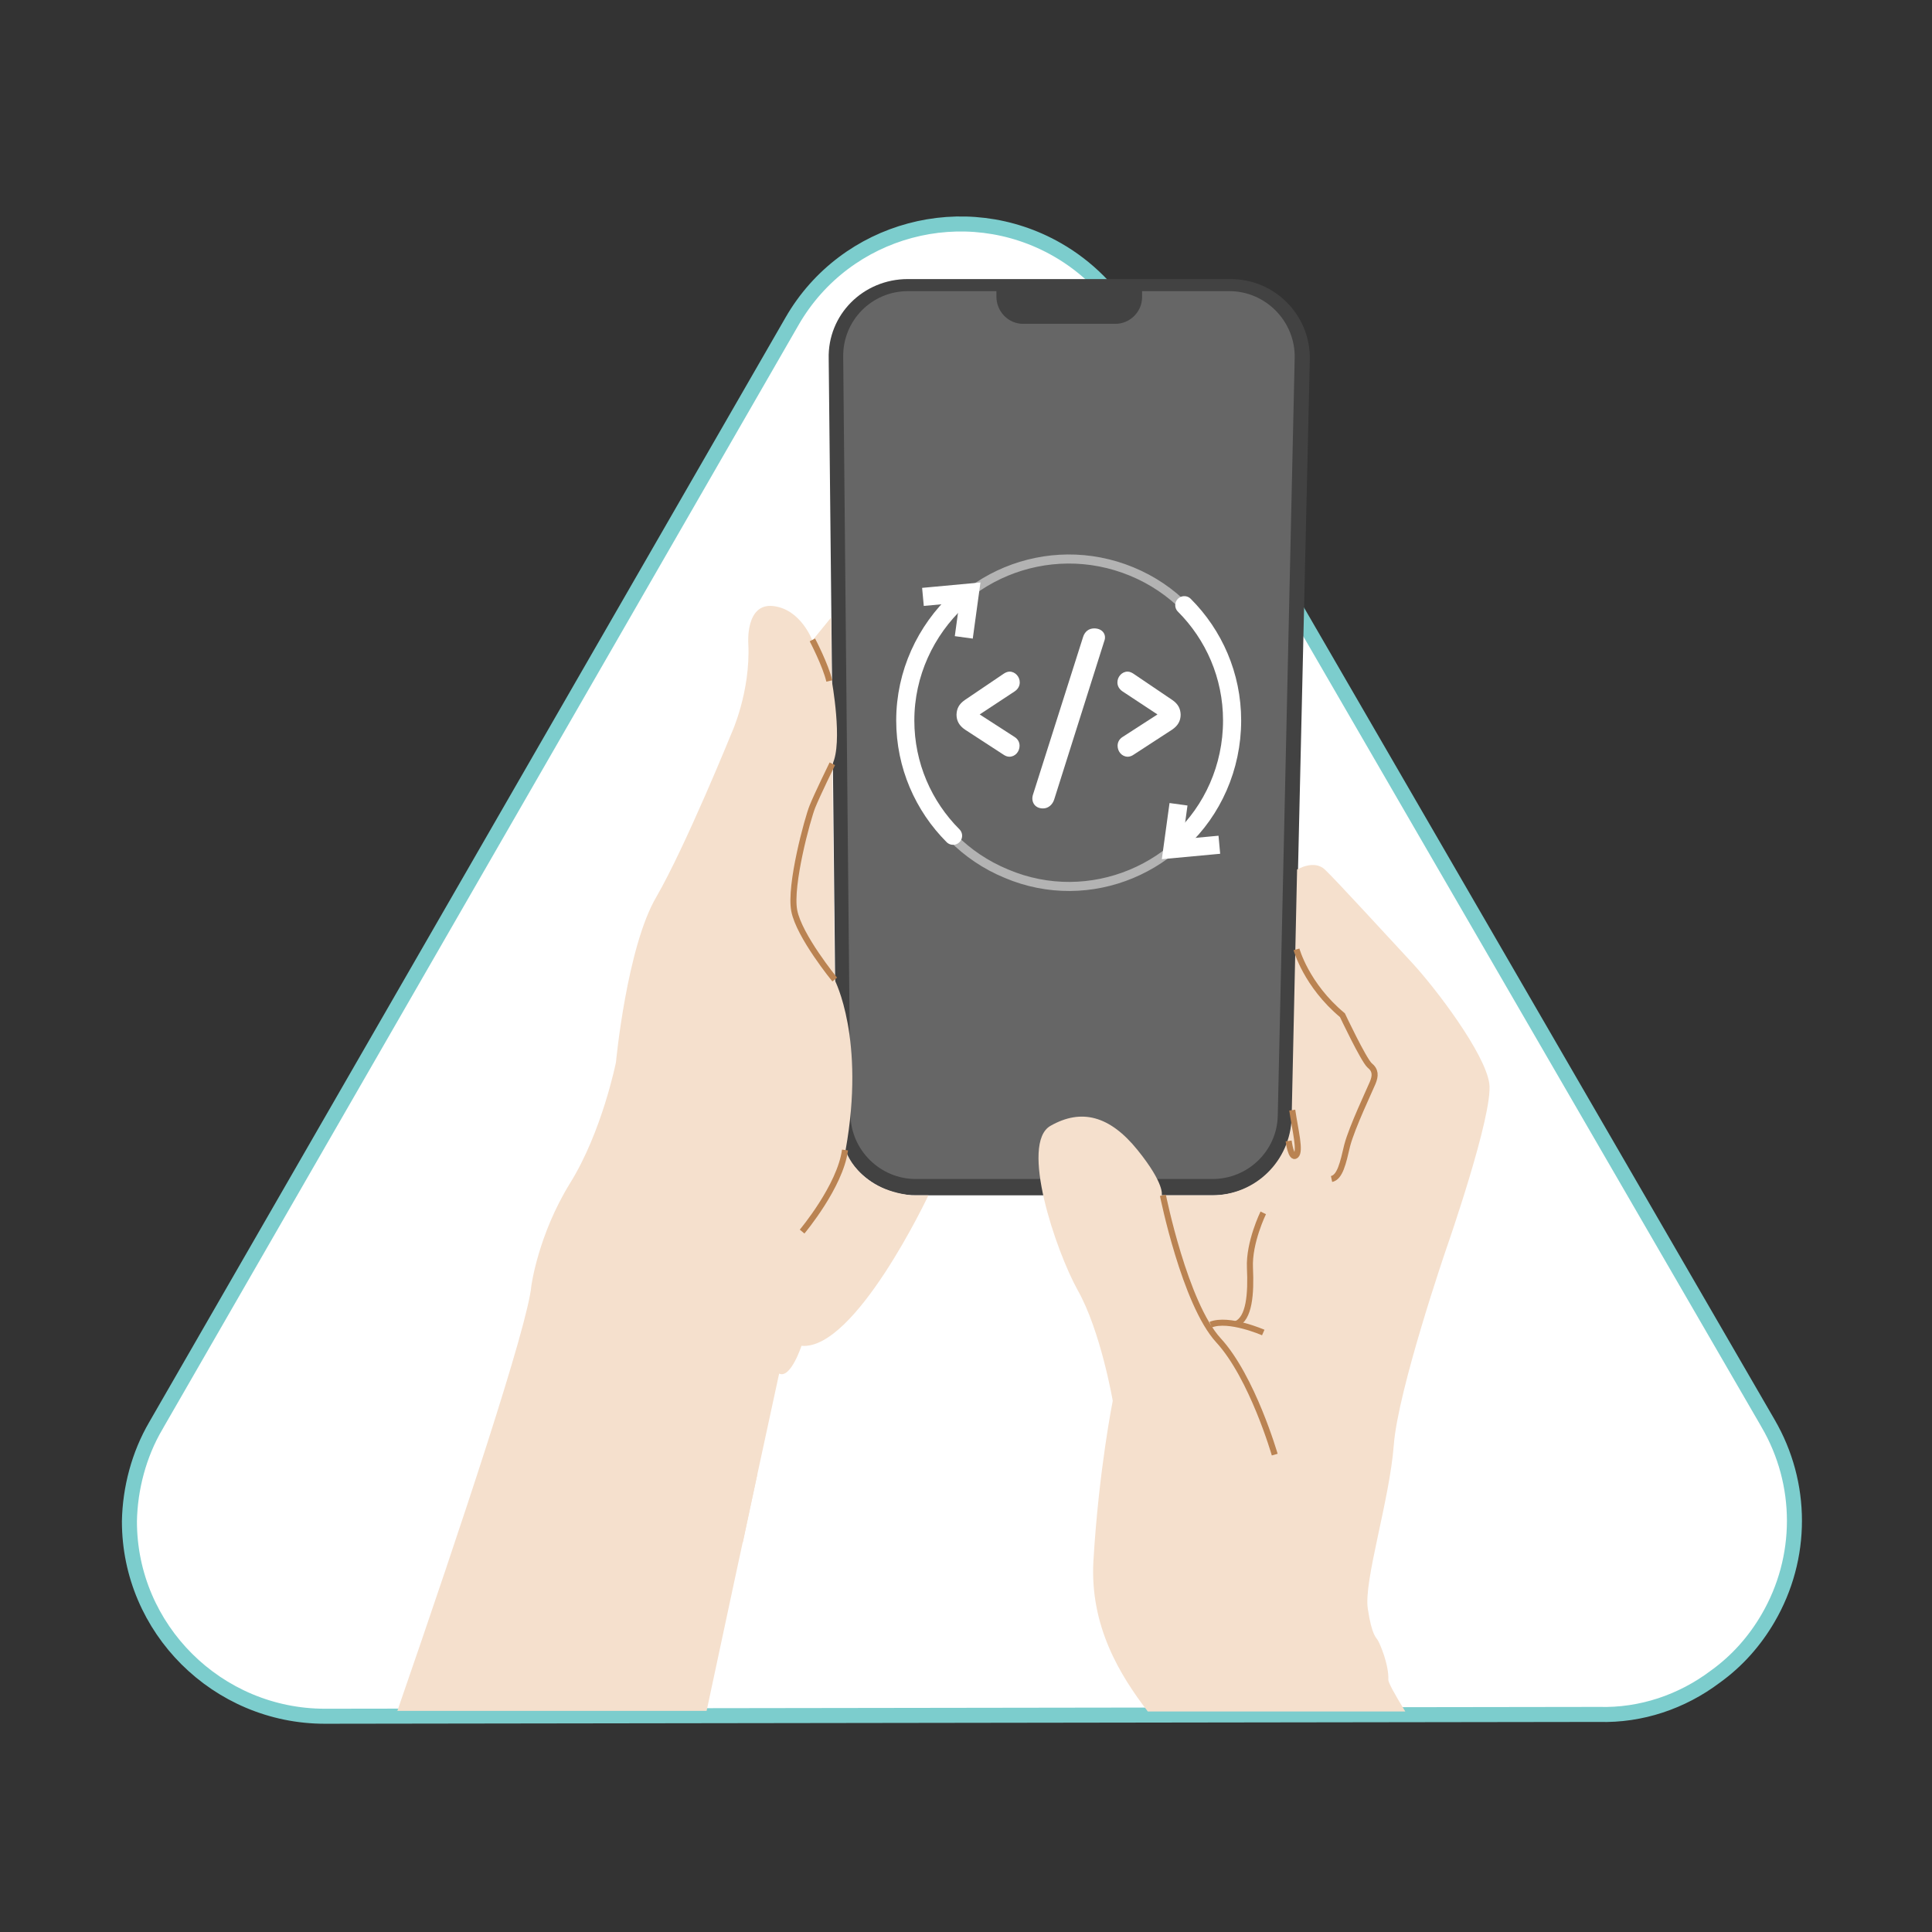 <svg width="180" height="180" viewBox="0 0 180 180" fill="none" xmlns="http://www.w3.org/2000/svg">
<rect x="0" y="0" width="180" height="180" fill="#333333" stroke="none"/>
<g clip-path="url(#clip0_2390_8919)">
<path d="M73.811 29.898L73.811 29.899L14.519 132.828C14.519 132.829 14.518 132.83 14.518 132.831C12.933 135.532 12.116 138.691 12.058 141.728H12.058V141.742C12.058 151.76 20.258 159.898 30.27 159.898H30.271L148.962 159.729C152.895 159.844 156.703 158.552 159.804 156.215C161.858 154.745 163.497 152.869 164.724 150.766C168.004 145.143 168.004 138.229 164.724 132.606C164.724 132.605 164.724 132.605 164.724 132.605L105.205 29.897L105.201 29.89C103.565 27.144 101.283 24.861 98.529 23.278L98.529 23.278C89.861 18.3 78.791 21.286 73.811 29.898Z" fill="white" stroke="#7CCDCD" stroke-width="1.4" stroke-miterlimit="10"/>
<path d="M84.585 26H114.654C118.821 26 122.143 29.435 122.031 33.545L120.398 104.158C120.285 108.156 117.019 111.366 113.021 111.366H85.317C81.262 111.366 77.94 108.1 77.94 104.046L77.208 33.433C77.095 29.322 80.418 26 84.585 26Z" fill="#424242"/>
<path d="M84.585 27.126H114.542C117.92 27.126 120.679 29.942 120.623 33.32L119.046 103.933C118.99 107.199 116.287 109.845 112.965 109.845H85.317C81.994 109.845 79.291 107.142 79.235 103.876L78.559 33.264C78.503 29.885 81.206 27.126 84.585 27.126Z" fill="#666666"/>
<path d="M92.834 27.636C92.834 29.044 93.96 30.17 95.312 30.17H103.927C105.278 30.17 106.405 29.044 106.405 27.692V26.622H92.834V27.636Z" fill="#424242"/>
<path d="M37.002 159.454C43.083 141.886 49.165 123.529 49.503 119.812C49.503 119.812 50.122 115.082 53.107 110.24C56.091 105.453 57.386 98.978 57.386 98.978C57.386 98.978 58.4 88.222 61.159 83.549C63.862 78.875 68.141 68.345 68.141 68.345C68.141 68.345 69.943 64.46 69.718 59.955C69.718 59.955 69.436 56.182 72.027 56.464C74.617 56.745 75.687 59.673 75.687 59.673L77.433 57.533L77.489 63.39C77.489 63.39 78.559 69.189 77.545 71.217L77.77 91.319C77.77 91.319 80.642 96.781 78.784 107.142C78.784 107.142 79.797 110.803 84.922 111.366H86.498C86.498 111.366 79.685 125.837 74.673 125.387C74.673 125.387 73.66 128.484 72.59 127.977C72.59 127.977 69.324 143.012 65.833 159.398H37.002V159.454Z" fill="#F5E0CD"/>
<path d="M75.688 59.617C75.688 59.617 76.926 61.982 77.264 63.446" stroke="#BA8352" stroke-width="0.563" stroke-miterlimit="10"/>
<path d="M77.545 71.16C77.545 71.16 76.137 74.032 75.687 75.158C75.236 76.285 73.547 82.479 73.998 84.844C74.448 87.209 77.77 91.263 77.77 91.263" stroke="#BA8352" stroke-width="0.563" stroke-miterlimit="10"/>
<path d="M74.731 114.744C74.731 114.744 78.278 110.521 78.728 107.143" stroke="#BA8352" stroke-width="0.563" stroke-miterlimit="10"/>
<path d="M130.927 159.454C129.913 157.821 129.35 156.751 129.35 156.526C129.406 155.062 128.561 153.148 128.393 152.866C128.224 152.528 127.829 152.472 127.435 149.882C127.041 147.291 129.462 139.802 129.857 134.622C130.251 129.441 134.756 116.321 134.756 116.321C134.756 116.321 139.148 103.764 138.754 100.948C138.359 98.133 133.742 92.051 131.546 89.686C129.35 87.321 124.451 81.972 123.437 81.015C122.424 80.057 120.847 81.015 120.847 81.015L120.34 104.102C120.228 108.156 116.962 111.366 112.907 111.366H108.234C108.234 111.366 108.571 110.352 105.981 107.142C103.391 103.933 100.744 103.257 97.873 104.89C95.001 106.523 98.323 116.434 100.407 120.206C102.546 123.979 103.672 130.511 103.672 130.511C103.672 130.511 102.377 136.93 101.871 145.433C101.533 151.515 104.348 156.076 106.938 159.454H130.927Z" fill="#F5E0CD"/>
<path d="M120.791 88.448C120.791 88.448 121.692 91.77 125.071 94.585C125.071 94.585 127.041 98.752 127.605 99.259C128.168 99.71 128.168 100.216 127.886 100.892C127.605 101.568 125.972 105.003 125.521 106.692C125.127 108.381 124.845 109.676 124.057 109.845" stroke="#BA8352" stroke-width="0.563" stroke-miterlimit="10"/>
<path d="M117.694 112.999C117.694 112.999 116.343 115.758 116.455 118.123C116.568 120.544 116.399 122.853 115.16 123.36" stroke="#BA8352" stroke-width="0.563" stroke-miterlimit="10"/>
<path d="M117.694 124.148C117.694 124.148 114.484 122.74 112.795 123.416" stroke="#BA8352" stroke-width="0.563" stroke-miterlimit="10"/>
<path d="M118.763 135.523C118.763 135.523 116.68 128.315 113.526 124.88C110.373 121.445 108.346 111.366 108.346 111.366" stroke="#BA8352" stroke-width="0.563" stroke-miterlimit="10"/>
<path d="M120.059 106.298C120.059 106.298 120.284 108.043 120.734 107.649C121.185 107.255 120.678 105.341 120.396 103.426" stroke="#BA8352" stroke-width="0.563" stroke-miterlimit="10"/>
<path d="M70.562 137.325L69.211 143.688L63.185 141.773L66.001 134.847L70.562 137.325Z" fill="#F5E0CD"/>
<path d="M93.772 81.401C85.979 78.192 82.312 69.286 85.521 61.493C88.73 53.701 97.635 50.034 105.428 53.242C113.221 56.451 116.888 65.357 113.679 73.15C110.405 80.942 101.499 84.675 93.772 81.401Z" stroke="white" stroke-opacity="0.5" stroke-width="0.845" stroke-linecap="round" stroke-linejoin="round"/>
<path d="M89.253 55.927C86.241 58.743 84.342 62.738 84.342 67.125C84.342 71.316 86.044 75.114 88.794 77.865" stroke="white" stroke-width="1.689" stroke-miterlimit="10" stroke-linecap="round"/>
<path d="M110.012 78.257C112.958 75.507 114.792 71.512 114.792 67.125C114.792 62.934 113.089 59.136 110.339 56.386" stroke="white" stroke-width="1.689" stroke-miterlimit="10" stroke-linecap="round"/>
<path d="M112.762 78.781L109.226 79.109L109.684 75.769" stroke="white" stroke-width="1.689" stroke-miterlimit="10" stroke-linecap="square"/>
<path d="M86.83 55.534L90.366 55.206L89.908 58.546" stroke="white" stroke-width="1.689" stroke-miterlimit="10" stroke-linecap="square"/>
<path d="M94.541 68.671C94.835 68.861 94.991 69.154 94.991 69.483C94.991 70.018 94.593 70.502 94.04 70.502C93.833 70.502 93.643 70.415 93.47 70.295L89.912 67.98C89.376 67.617 89.117 67.168 89.117 66.581C89.135 66.028 89.342 65.596 89.895 65.216L93.47 62.797C93.643 62.676 93.85 62.573 94.058 62.573C94.593 62.573 95.008 63.056 95.008 63.575C95.008 63.92 94.835 64.214 94.524 64.421L91.276 66.563L94.541 68.671Z" fill="white"/>
<path d="M98.215 74.491C98.059 74.975 97.662 75.32 97.178 75.32C96.384 75.32 96.055 74.681 96.228 74.076L100.91 59.341C101.065 58.857 101.428 58.546 101.946 58.546C102.723 58.546 103.121 59.134 102.879 59.738L98.215 74.491Z" fill="white"/>
<path d="M104.573 68.671L107.838 66.563L104.591 64.421C104.28 64.214 104.107 63.92 104.107 63.575C104.107 63.056 104.522 62.573 105.057 62.573C105.264 62.573 105.472 62.676 105.644 62.797L109.22 65.216C109.773 65.596 109.98 66.028 109.998 66.581C109.998 67.168 109.739 67.617 109.203 67.98L105.644 70.295C105.472 70.415 105.282 70.502 105.074 70.502C104.522 70.502 104.124 70.018 104.124 69.483C104.124 69.154 104.28 68.861 104.573 68.671Z" fill="white"/>
</g>
<defs>
<clipPath id="clip0_2390_8919">
<rect width="180" height="180" fill="white"/>
</clipPath>
</defs>
</svg>
